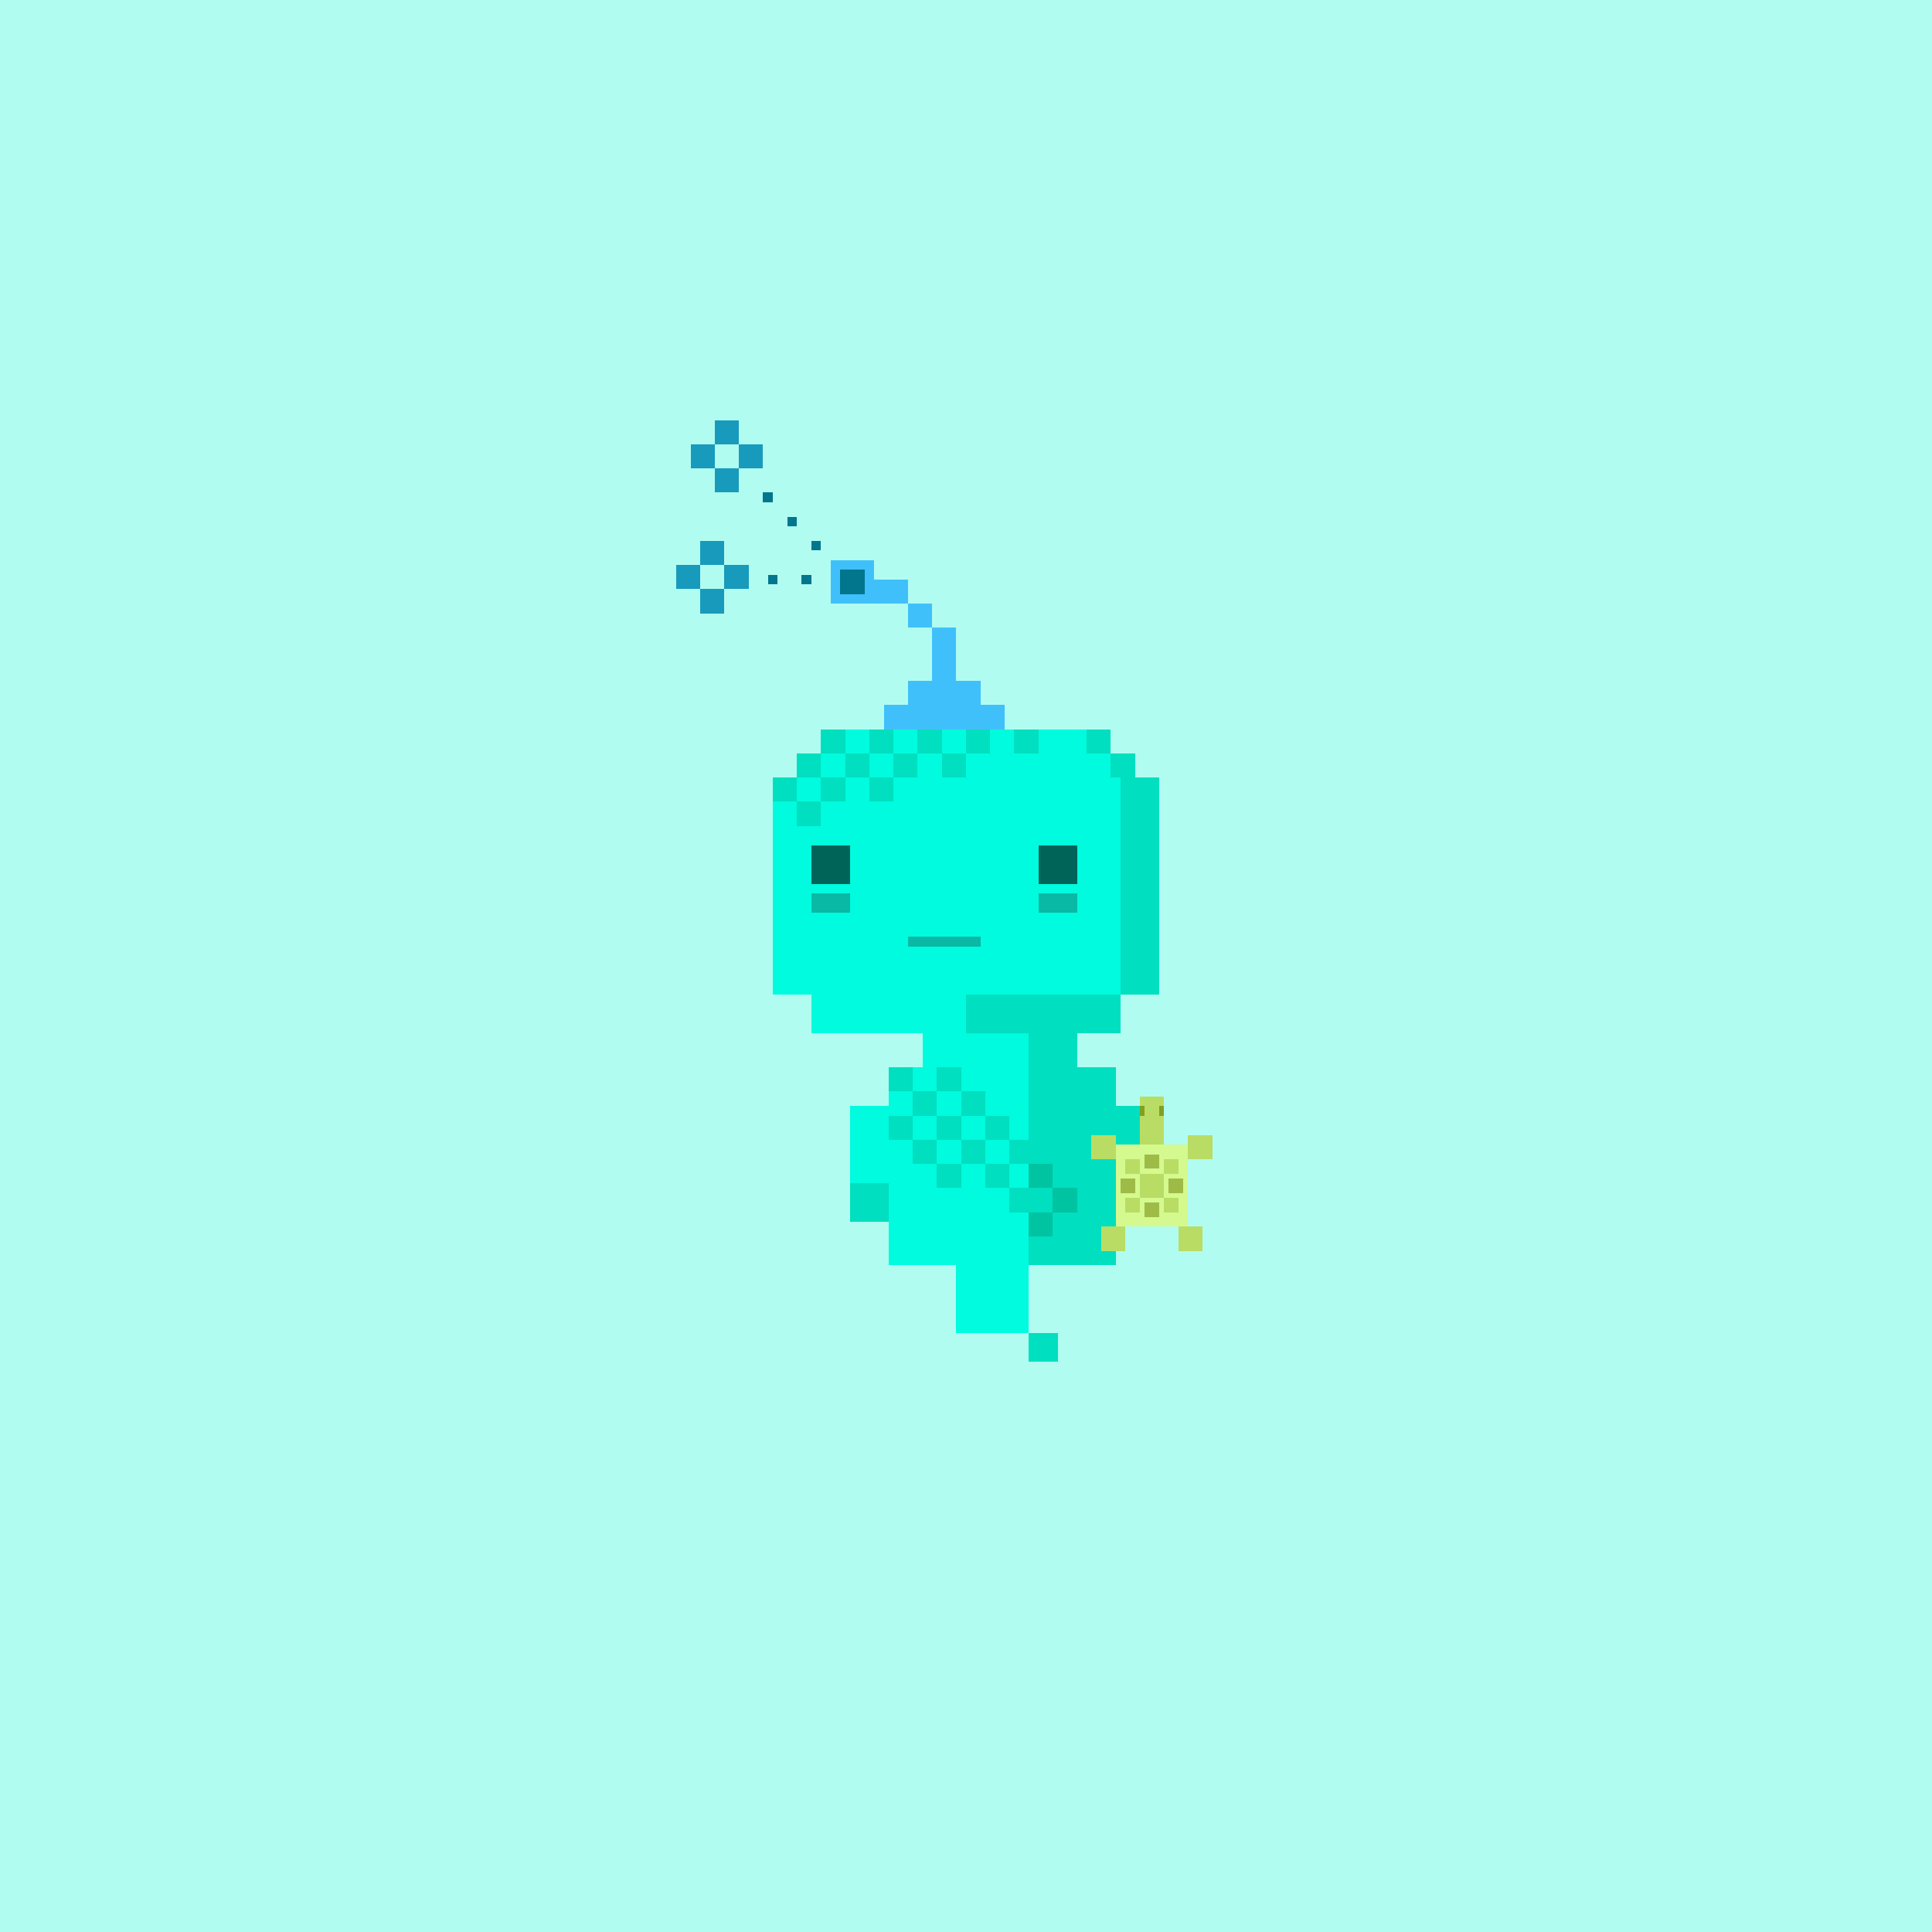 <svg xmlns="http://www.w3.org/2000/svg" viewBox="0 0 400 400">
  <defs>
    <style>.Body__cls-1{fill:#b1fcf1}.Body__cls-2{fill:#00fbde}.Body__cls-3{opacity:0.6}.Body__cls-4{fill:#231f20;opacity:0.3}.Body__cls-5{fill:#00dfbf}.Body__cls-6{fill:#00c3a2}</style>
  </defs>
  <g id="Body__Aquamarine_Body" data-name="Aquamarine Body" shape-rendering="crispEdges">
    <path class="Body__cls-1" d="M-5-4H405V402H-5z"/>
    <path class="Body__cls-2" d="M240 206 240 161 235 161 235 156 230 156 230 151 170 151 170 156 165 156 165 161 160 161 160 206 168 206 168 214 191 214 191 221 184 221 184 229 176 229 176 245 184 245 184 262 191 262 198 262 198 276 213 276 213 262 213 214 200 214 200 206 240 206z"/>
    <path id="Body__Left_Eye" data-name="Left Eye" class="Body__cls-3" d="M168 175H176V183H168z"/>
    <path id="Body__Right_Eye" data-name="Right Eye" class="Body__cls-3" d="M215 175H223V183H215z"/>
    <path id="Body__Mouth" class="Body__cls-4" d="M188 194H203V196H188z"/>
    <path id="Body__Left_Cheek" data-name="Left Cheek" class="Body__cls-4" d="M168 185H176V189H168z"/>
    <path id="Body__Right_Cheek" data-name="Right Cheek" class="Body__cls-4" d="M215 185H223V189H215z"/>
    <path class="Body__cls-5" d="M165 156H170V161H165zM170 151H175V156H170zM175 156H180V161H175zM160 161H165V166H160zM170 161H175V166H170zM180 161H185V166H180zM185 156H190V161H185zM195 156H200V161H195z"/>
    <path class="Body__cls-2" d="M193 136H198V141H193zM198 141H203V146H198zM203 146H208V151H203z"/>
    <path class="Body__cls-5" d="M198 146 198 141 193 141 193 146 193 151 198 151 203 151 203 146 198 146zM200 151H205V156H200zM190 151H195V156H190zM165 166H170V171H165zM210 151H215V156H210zM180 151H185V156H180z"/>
    <path id="Body__Left_Shoe" data-name="Left Shoe" class="Body__cls-5" d="M176 245H184V253H176z"/>
    <path id="Body__Left_Hand" data-name="Left Hand" class="Body__cls-6" d="M231 245H239V253H231z"/>
    <path class="Body__cls-5" d="M213 276H219V282H213zM184 221H189V226H184zM189 226H194V231H189zM184 231H189V236H184zM189 236H194V241H189zM194 241H199V246H194zM194 221H199V226H194zM199 226H204V231H199zM204 231H209V236H204zM194 231H199V236H194zM199 236H204V241H199zM204 241H209V246H204zM240 161 235 161 235 156 230 156 230 161 232 161 232 206 240 206 240 161zM225 151H230V156H225z"/>
    <path class="Body__cls-5" d="M232 214 232 206 200 206 200 214 213 214 213 236 209 236 209 241 213 241 213 246 209 246 209 251 213 251 213 262 223 262 231 262 231 245 239 245 239 229 231 229 231 221 223 221 223 214 232 214z"/>
    <path class="Body__cls-6" d="M213 251H218V256H213zM213 241H218V246H213zM218 246H223V251H218z"/>
  </g>
  <defs>
    <style>.Headwear__cls-1{fill:#40c0fa}.Headwear__cls-2{fill:#01768d}.Headwear__cls-3{fill:#189abc}</style>
  </defs>
  <g id="Headwear__Snork" shape-rendering="crispEdges">
    <path class="Headwear__cls-1" d="M203 146 203 141 198 141 198 138 198 133 198 130 193 130 193 133 193 138 193 141 188 141 188 146 183 146 183 151 193 151 198 151 208 151 208 146 203 146zM188 125H193V130H188zM181 120 181 116 172 116 172 120 172 125 179 125 180 125 188 125 188 120 181 120z"/>
    <path class="Headwear__cls-2" d="M174 118H179V123H174z"/>
    <path id="Headwear__Left_Hand" data-name="Left Hand" class="Headwear__cls-3" transform="translate(23 272) rotate(-90)" d="M145 122H150V127H145z"/>
    <path id="Headwear__Left_Hand-2" data-name="Left Hand" class="Headwear__cls-3" transform="translate(23 262) rotate(-90)" d="M140 117H145V122H140z"/>
    <path id="Headwear__Left_Hand-3" data-name="Left Hand" class="Headwear__cls-3" transform="translate(33 262) rotate(-90)" d="M145 112H150V117H145z"/>
    <path id="Headwear__Left_Hand-4" data-name="Left Hand" class="Headwear__cls-3" transform="translate(33 272) rotate(-90)" d="M150 117H155V122H150z"/>
    <path id="Headwear__Left_Hand-5" data-name="Left Hand" class="Headwear__cls-3" transform="translate(51 250) rotate(-90)" d="M148 97H153V102H148z"/>
    <path id="Headwear__Left_Hand-6" data-name="Left Hand" class="Headwear__cls-3" transform="translate(51 240) rotate(-90)" d="M143 92H148V97H143z"/>
    <path id="Headwear__Left_Hand-7" data-name="Left Hand" class="Headwear__cls-3" transform="translate(61 240) rotate(-90)" d="M148 87H153V92H148z"/>
    <path id="Headwear__Left_Hand-8" data-name="Left Hand" class="Headwear__cls-3" transform="translate(61 250) rotate(-90)" d="M153 92H158V97H153z"/>
    <path class="Headwear__cls-2" transform="translate(318 206) rotate(180)" d="M158 102H160V104H158z"/>
    <path class="Headwear__cls-2" transform="translate(328 216) rotate(180)" d="M163 107H165V109H163z"/>
    <path class="Headwear__cls-2" transform="translate(338 226) rotate(180)" d="M168 112H170V114H168z"/>
    <path class="Headwear__cls-2" transform="translate(334 240) rotate(180)" d="M166 119H168V121H166z"/>
    <path class="Headwear__cls-2" transform="translate(320 240) rotate(180)" d="M159 119H161V121H159z"/>
  </g>
  <defs>
    <style>.Accessory__cls-1{fill:#b9dd64}.Accessory__cls-2{fill:#d4f98e}.Accessory__cls-3{fill:#9ebb48}.Accessory__cls-4{fill:#819f21}</style>
  </defs>
  <g id="Accessory__Baby_Seaturtle" data-name="Baby Seaturtle" shape-rendering="crispEdges">
    <path id="Accessory__Left_Hand" data-name="Left Hand" class="Accessory__cls-1" transform="translate(-9 466) rotate(-90)" d="M226 235H231V240H226z"/>
    <path id="Accessory__Left_Hand-2" data-name="Left Hand" class="Accessory__cls-1" transform="translate(4 473) rotate(-90)" d="M236 232H241V237H236z"/>
    <path id="Accessory__Left_Hand-3" data-name="Left Hand" class="Accessory__cls-1" transform="translate(9 468) rotate(-90)" d="M236 227H241V232H236z"/>
    <path class="Accessory__cls-2" d="M238 237 231 237 231 254 238 254 246 254 246 237 238 237z"/>
    <path id="Accessory__Left_Hand-4" data-name="Left Hand" class="Accessory__cls-1" transform="translate(-10 503) rotate(-90)" d="M244 254H249V259H244z"/>
    <path id="Accessory__Left_Hand-5" data-name="Left Hand" class="Accessory__cls-1" transform="translate(-26 487) rotate(-90)" d="M228 254H233V259H228z"/>
    <path id="Accessory__Left_Hand-6" data-name="Left Hand" class="Accessory__cls-1" transform="translate(11 486) rotate(-90)" d="M246 235H251V240H246z"/>
    <path id="Accessory__Left_Hand-7" data-name="Left Hand" class="Accessory__cls-1" transform="translate(-7 484) rotate(-90)" d="M236 243H241V248H236z"/>
    <path id="Accessory__Left_Hand-8" data-name="Left Hand" class="Accessory__cls-1" transform="translate(484 15) rotate(90)" d="M233 248H236V251H233z"/>
    <path id="Accessory__Left_Hand-9" data-name="Left Hand" class="Accessory__cls-1" transform="translate(492 7) rotate(90)" d="M241 248H244V251H241z"/>
    <path id="Accessory__Left_Hand-10" data-name="Left Hand" class="Accessory__cls-1" transform="translate(476 7) rotate(90)" d="M233 240H236V243H233z"/>
    <path id="Accessory__Left_Hand-11" data-name="Left Hand" class="Accessory__cls-3" transform="translate(479 2) rotate(90)" d="M237 239H240V242H237z"/>
    <path id="Accessory__Left_Hand-12" data-name="Left Hand" class="Accessory__cls-3" transform="translate(489 12) rotate(90)" d="M237 249H240V252H237z"/>
    <path id="Accessory__Left_Hand-13" data-name="Left Hand" class="Accessory__cls-3" transform="translate(479 12) rotate(90)" d="M232 244H235V247H232z"/>
    <path id="Accessory__Left_Hand-14" data-name="Left Hand" class="Accessory__cls-3" transform="translate(489 2) rotate(90)" d="M242 244H245V247H242z"/>
    <path id="Accessory__Left_Hand-15" data-name="Left Hand" class="Accessory__cls-1" transform="translate(484 -1) rotate(90)" d="M241 240H244V243H241z"/>
    <path class="Accessory__cls-4" d="M236 229H237V231H236zM240 229H241V231H240z"/>
  </g>
</svg>